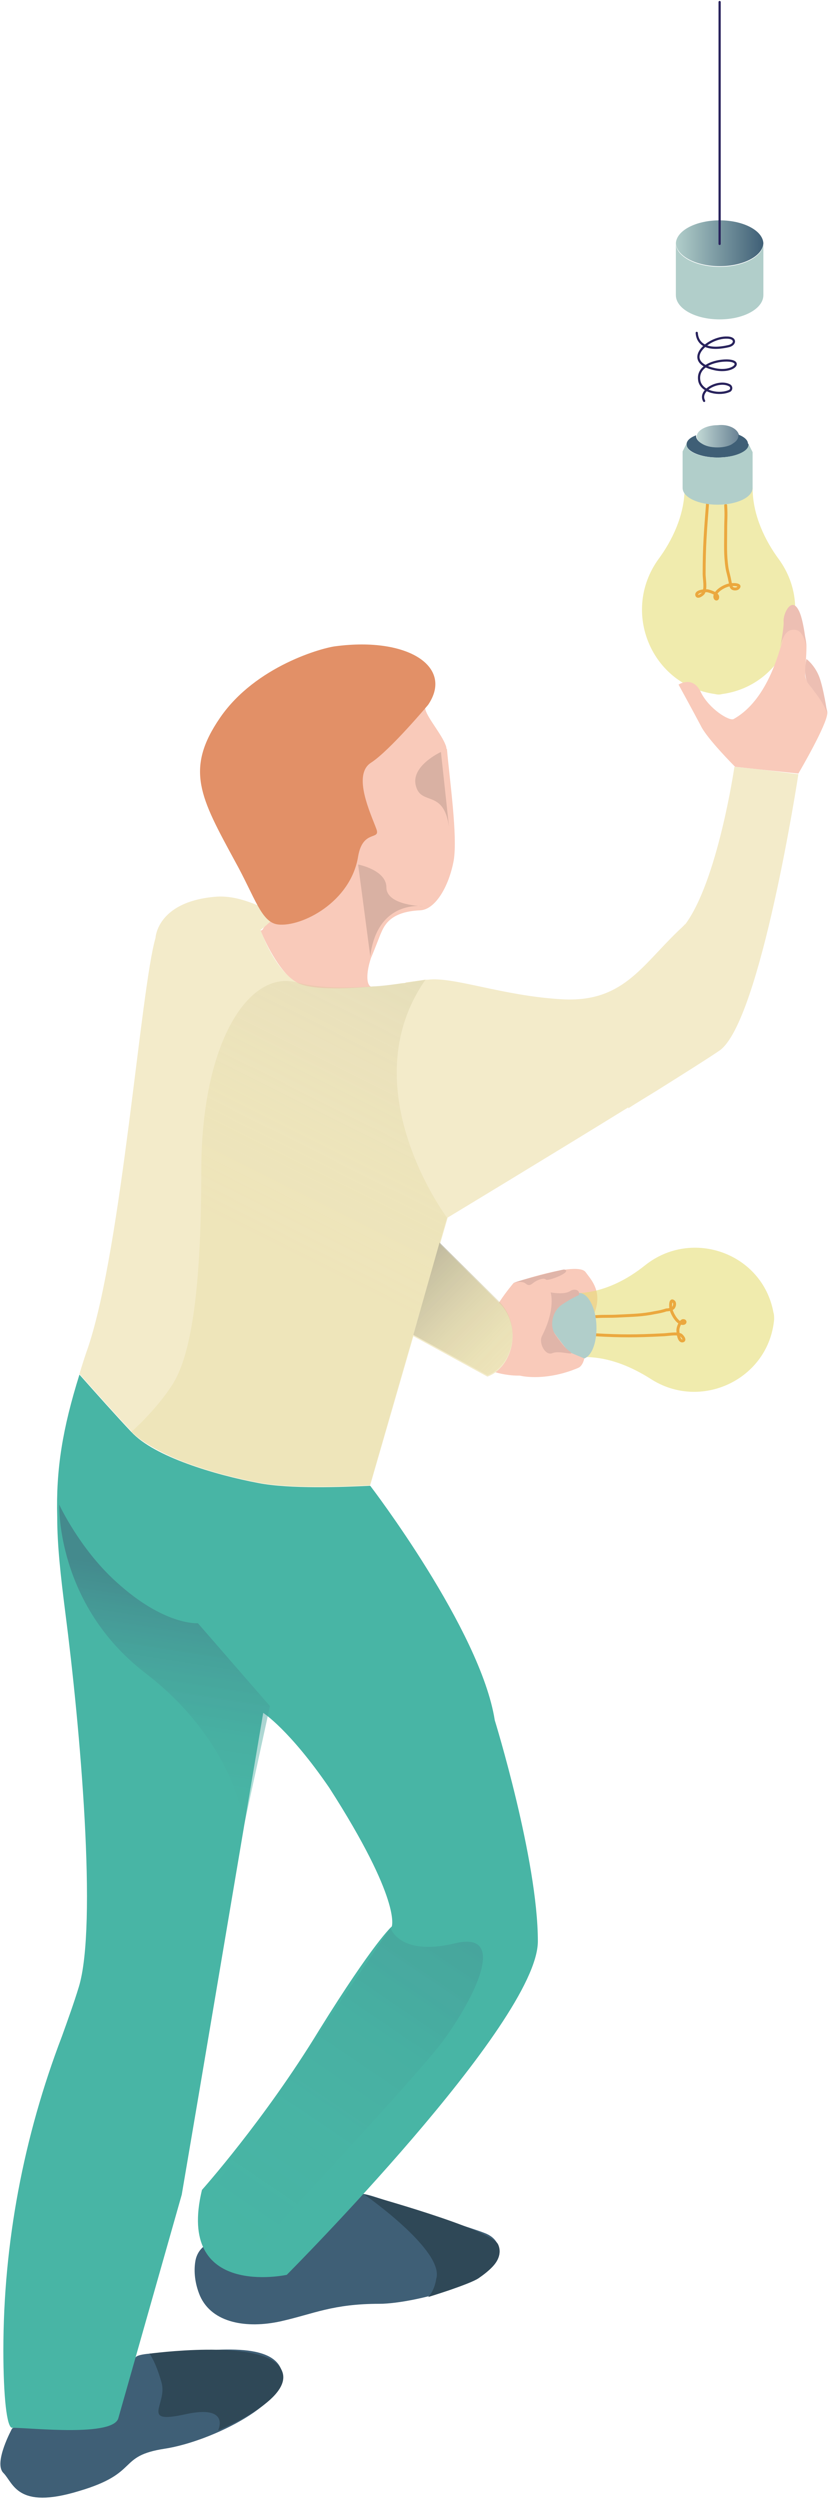 <svg xmlns="http://www.w3.org/2000/svg" width="123" height="371" viewBox="0 0 123 371" preserveAspectRatio="xMidYMid meet"><style>.st1{fill:#b1ceca}.st13{fill:#3f5f76}.st38{opacity:.6;fill:#e6dd76;enable-background:new}.st39,.st41{fill:none;stroke:#eba83e;stroke-width:.437;stroke-linecap:round;stroke-linejoin:round;stroke-miterlimit:10}.st41{stroke:#28225c;stroke-width:.328}.st43{fill:#f3ebca}.st44{fill:#f9caba}.st47{fill:#d9b1a3}.st49{fill:#e0b5a9}.st51{fill:#2f4857}.st53{fill:#edbfb3}</style><g id="Floats"><g id="man"><path class="st38" d="M111.8 72.4c0 4.1 1.9 7.9 3.9 10.6 5.6 7.7 1 18.7-8.4 20-.4.1-.7.1-1.1 0-9.4-1.3-14-12.2-8.4-20 2-2.7 3.9-6.5 3.9-10.6"/><path class="st39" d="M105.1 74.8c-.3 3.9-.5 6.3-.5 10.4 0 .7.3 2.1-.1 2.8-.1.2-.9.8-1 .3-.1-.6 1.4-.7 1.7-.6.4.1 1.3.4 1.4.8.1.6-.5.5-.4-.1.2-.8 1.5-1.5 2.2-1.6.4-.1 1.9-.1 1.2.5-.3.2-.8.1-.9-.1-.2-.2-.2-.8-.3-1.1-.1-.6-.3-1.2-.4-1.8-.3-2-.2-3.5-.2-5.5 0-1.9.1-2.1 0-3.8"/><linearGradient id="SVGID_1_" gradientUnits="userSpaceOnUse" x1="103.48" y1="339.62" x2="109.78" y2="339.62" gradientTransform="matrix(1 0 0 -1 0 404.3)"><stop offset="0" stop-color="#b1ceca"/><stop offset="1" stop-color="#3f5f76"/></linearGradient><path d="M109.8 64.7c0 .4-.3.9-.8 1.2-.6.4-1.4.6-2.3.6-.9 0-1.8-.2-2.4-.6-.5-.3-.8-.7-.8-1.1v-.1c.1-.9 1.5-1.6 3.1-1.6 1.7-.2 3.1.6 3.2 1.6 0-.1 0 0 0 0z" opacity=".78" fill="url(#SVGID_1_)"/><path class="st13" d="M111.2 66c0 1.1-2.1 1.9-4.6 1.9-2.5 0-4.6-.9-4.6-1.9v-.2c.1-.5.6-.9 1.4-1.2v.1c0 .4.3.8.8 1.1.6.4 1.4.6 2.4.6.9 0 1.8-.2 2.3-.6.5-.3.8-.7.8-1.2v-.1c.8.3 1.4.8 1.4 1.3.1.1.1.1.1.2z"/><path class="st1" d="M111.8 72.4c0 1.4-2.3 2.5-5.2 2.5s-5.2-1.1-5.2-2.5V67l.6-1.2v.2c0 1.1 2.1 1.9 4.6 1.9 2.5 0 4.6-.9 4.6-1.9v-.1l.6 1.2v5.3z"/><path class="st41" d="M103.5 49.4c.1 1.6 1.4 2.7 4.6 2 1.2-.2 1.3-1.3-.1-1.3-2.9-.1-6.9 3.6-1.8 4.7 2.8.6 4.4-1.3 1.7-1.3-1.7 0-4.5.8-4 3.1.4 1.6 3 2.1 4.5 1.4.3-.2.3-.6 0-.8-1.6-.9-4.7.7-3.8 2.3"/><path class="st1" d="M113.4 36.3v7.5c0 2-2.9 3.6-6.5 3.6s-6.5-1.6-6.5-3.6v-7.5-.1c.1 1.9 3 3.4 6.5 3.4s6.4-1.5 6.5-3.4v.1z"/><linearGradient id="SVGID_2_" gradientUnits="userSpaceOnUse" x1="100.4" y1="368.18" x2="113.43" y2="368.18" gradientTransform="matrix(1 0 0 -1 0 404.3)"><stop offset="0" stop-color="#b1ceca"/><stop offset="1" stop-color="#3f5f76"/></linearGradient><path d="M113.4 36.1c-.1 1.9-3 3.4-6.5 3.4s-6.4-1.5-6.5-3.4c.1-1.9 3-3.4 6.5-3.4s6.4 1.5 6.5 3.4z" fill="url(#SVGID_2_)"/><path class="st41" d="M106.9.3v35.9"/><g><path class="st43" d="M118.6 114.9s-5.6 36.7-11.7 41c-1.6 1.1-5.1 3.3-9.4 6-1.3.8-2.8 1.7-4.2 2.6l8.4-27.2c4.9-6.4 7.4-23.5 7.4-23.5l3.9.4 5.6.7z"/><path class="st44" d="M67.4 127.7c-.7 3.8-2.7 7.3-5 7.4-4.7.2-5.4 2.5-5.9 3.6-.7 1.8-1.1 2.8-1.4 3.5-.7 2.1-.8 4.3.3 4.3-4.5.4-9.5.5-11.3-.6-2.4-1.5-4.4-5.4-5.4-7.8.2 0 .4-.2.4-.3.7-1.3 6.3-4.5.9-10.7-2.6-2.9-5.1-9.9-4.6-13.9 1.1-9.6 8.8-18.4 17.6-16.3.8.2 8.3 1 10.2 8.4.3 1.3 2.7 4 3.1 5.6 0 .1 0 .2.1.3.4 4.6 1.6 12.9 1 16.5z"/><path class="st43" d="M101.8 137.1l-8.4 27.2c-12 7.4-26.9 16.4-26.9 16.4L55 220.4c-4 .2-12 .5-16.6-.4-6.4-1.2-15.4-3.9-18.9-7.6-2-2.1-5.3-5.8-7.7-8.5.4-1.3.8-2.6 1.3-4 5-14.9 7.8-53.2 10-60.7 0 0 .2-5.3 8.7-6.1 4.8-.5 8.8 3 10 2.1 3 4.8-1.4-2.1-.5-.9l.5.9s-2.2 2.2-3.1 2.8c1.1 3 3 6.4 5.4 7.8 1.9 1.1 6.9 1 11.3.6 1.1 0 2.5-.2 4.4-.5.2 0 .4 0 .5-.1 1.3-.2 2.2-.3 2.8-.4h.4c3.9-.5 11.1 2.4 20 2.9s11.7-4.8 17.2-10.1c.4-.4.8-.7 1.1-1.1z"/><path d="M63.6 104.6s-5.7 6.8-8.5 8.6c-2.8 1.8 0 7.6.8 9.8.7 1.8-2 0-2.7 4.1-1.1 6.8-8.4 10.5-11.9 10.1-2.5-.3-3.4-4-6.4-9.4-5.1-9.4-7.5-13.6-2.2-21.3S48 96.1 49.9 95.9c10.8-1.4 17.5 3.1 13.7 8.7z" fill="#e29067"/><path class="st13" d="M32.9 341.9c.1-1.8 1.2-5 1.2-5"/><linearGradient id="SVGID_3_" gradientUnits="userSpaceOnUse" x1="44.49" y1="217.79" x2="76.89" y2="282.59" gradientTransform="matrix(1 0 0 -1 0 404.3)"><stop offset="0" stop-color="#e6dba2" stop-opacity=".4"/><stop offset=".23" stop-color="#e3d8a0" stop-opacity=".35"/><stop offset=".43" stop-color="#d8ce9b" stop-opacity=".31"/><stop offset=".62" stop-color="#c6be93" stop-opacity=".28"/><stop offset=".8" stop-color="#ada786" stop-opacity=".24"/><stop offset=".97" stop-color="#8d8977" stop-opacity=".21"/><stop offset="1" stop-color="#878474" stop-opacity=".2"/></linearGradient><path d="M66.4 180.7s-14.4-19.2-3.2-35.3c0 0-12 2.3-19.1.4-7.1-1.9-14.2 8.8-14.2 28s-1.8 27.8-4.3 31.7-6.2 7.1-6.2 7.1 12 10.3 35.5 8l11.5-39.9z" fill="url(#SVGID_3_)"/><path class="st47" d="M53.2 128.3s4.2.8 4.2 3.4c0 2.7 5.5 2.8 5.5 2.8s-6.8-1.1-7.9 7.4l-1.8-13.6zM65.5 111.6s-4.6 2.1-3.7 5.1c.8 2.9 4.1.4 4.9 6l-1.2-11.1z"/><path class="st13" d="M31.6 332.7c-1.4.4-2.4 1.5-2.6 3-.2 1.3-.1 3.1.7 5 1.8 4.1 7 4.9 12 3.8 4.9-1.1 7.7-2.6 14.7-2.6 5.1 0 20.1-3.7 17.5-8.9-.4-.8-1.1-1.3-1.9-1.6-1-.4-2.9-1-6.7-2.2-6.2-1.9-9.8-3.4-11.3-3.6-.5-.1-1 .9-1.5 1.1l-20.9 6zM1.8 360.4S-1 365.5.5 367s2 5.5 11.2 2.7c9.2-2.7 5.6-5.2 12.8-6.3 7.1-1.1 18.9-7.1 17.3-11.7-1.7-4.7-12.6-2.5-17-2.5s-4.6.6-4.6.6L1.8 360.4z"/><path d="M39.1 254.2L29.5 311 27 325.7l-9.4 33.1c-.6 2.9-12.9 1.5-15.8 1.5-.8 0-1.3-4.7-1.3-11.5 0-15.9 3-31.7 8.7-46.6.9-2.5 1.8-5 2.5-7.3 2.8-9.1.2-38.6-2-55.6-.7-5.5-1.2-10-1.2-14.1-.2-7.2.8-13.2 3.3-21.2 2.4 2.7 5.7 6.4 7.7 8.5 3.4 3.7 12.5 6.4 18.9 7.6 4.6.9 12.6.6 16.6.4 0 0 16.4 21.4 18.5 34.8 0 0 6.4 20.7 6.4 32.8s-37.3 49.5-37.3 49.5S26.1 341.2 30 325c0 0 9.3-10.4 17.4-23.7 8.2-13.2 10.8-15.4 10.8-15.4s1.5-3.8-9.3-20.6c-5.9-8.6-9.8-11.1-9.8-11.1z" fill="#48b5a5"/><path class="st44" d="M76.3 190.4s-4.3 5-3.3 6.5c2 3.1.1 6.6.1 6.6s5.4 2 8.8-1c10.2-8.6 6.3-12 5.1-13.7s-10.7 1.6-10.7 1.6z"/><path class="st38" d="M86 191.9c3.9-.2 7.3-2.1 9.8-4.1 7-5.6 17.5-1.8 19.1 7 .1.3.1.7.1 1-.8 8.9-10.9 13.7-18.4 8.8-2.7-1.7-6.2-3.3-10.1-3.2"/><path class="st39" d="M88.6 198.1c3.6.2 5.9.2 9.8 0 .7 0 2-.3 2.7 0 .2.1.8.8.3.9-.6.1-.7-1.3-.7-1.6 0-.4.3-1.2.7-1.4.5-.1.5.5-.1.4-.7-.1-1.4-1.3-1.6-2-.1-.3-.2-1.8.4-1.2.2.2.1.7-.1.9-.2.2-.7.3-1 .3-.6.2-1.1.3-1.7.4-1.9.4-3.3.4-5.2.5-1.8.1-2 0-3.6.1"/><linearGradient id="SVGID_4_" gradientUnits="userSpaceOnUse" x1="-1189.39" y1="3754.87" x2="-1183.48" y2="3754.87" gradientTransform="scale(-1 1) rotate(-87.28 -2498.2 1395.32)"><stop offset="0" stop-color="#b1ceca"/><stop offset="1" stop-color="#3f5f76"/></linearGradient><path d="M78.9 194.2c.4 0 .8.3 1.1.7.4.5.6 1.3.6 2.2 0 .9-.1 1.7-.4 2.2-.3.5-.6.8-1 .8h-.1c-.9 0-1.6-1.3-1.7-2.9-.1-1.6.5-2.9 1.5-3-.1 0-.1 0 0 0z" opacity=".78" fill="url(#SVGID_4_)"/><path class="st13" d="M80 192.7c1 0 1.9 1.8 2 4.2.1 2.4-.6 4.3-1.6 4.4h-.2c-.5-.1-.9-.6-1.2-1.3h.1c.4 0 .8-.3 1-.8.3-.6.5-1.4.4-2.2 0-.9-.3-1.6-.6-2.2-.3-.5-.7-.7-1.1-.7h-.1c.3-.8.7-1.3 1.1-1.4h.2z"/><path class="st1" d="M86 191.9c1.3-.1 2.5 2.1 2.6 4.8.1 2.7-.8 4.9-2.2 5l-5.1.2-1.2-.5h.2c1 0 1.7-2 1.6-4.4-.1-2.4-1-4.3-2-4.2h-.1l1.1-.6 5.1-.3z"/><path class="st44" d="M83.2 191.6s-2.2 4.1-1.2 5.7 3.8 4.9 3.8 4.9-4.3 1.8-6.1 2.1c-1.8.3-4.5-9.7-4.5-9.7 2.3-1.9 4.9-3.3 8-3z"/><path class="st44" d="M86.8 201.6s-.2 1.1-.9 1.4-4 1.7-7.8 1.3c-3.8-.4-2.7-3.3-2.7-3.3l9-.4 2.4 1z"/><path class="st49" d="M81.8 191.8s2 .4 2.9-.2c.6-.4 1.5-.2 1.3.6 0 0-1 .4-2.5 1.4-1.5 1-1.9 3.2-1 4.5 1.6 2.3 1.9 2.2 2.3 2.6.5.5-1.7-.3-2.7.1-1.1.5-2.1-1.5-1.6-2.5 2.1-4.1 1.3-6.5 1.3-6.5zM76.3 190.4s1.2-.4 1.8.1c.6.5.9 0 1.4-.3s1.3-.6 1.6-.3c.3.3 4.1-1.2 2.7-1.5-.3 0-6.7 1.6-7.5 2z"/><path class="st43" d="M65.3 184.6l8.9 8.8c3.5 3.6 1.9 9.6-1.8 10.9l-11-6 3.9-13.7z"/><linearGradient id="SVGID_5_" gradientUnits="userSpaceOnUse" x1="74.98" y1="201.37" x2="58.44" y2="217.82" gradientTransform="matrix(1 0 0 -1 0 404.3)"><stop offset="0" stop-color="#e6dba2" stop-opacity=".4"/><stop offset=".17" stop-color="#ded49e" stop-opacity=".43"/><stop offset=".44" stop-color="#c9c094" stop-opacity=".49"/><stop offset=".76" stop-color="#a6a083" stop-opacity=".55"/><stop offset="1" stop-color="#878474" stop-opacity=".6"/></linearGradient><path d="M65.3 184.4l8.9 8.8c3.5 3.6 1.9 9.6-1.8 10.9l-11-6 3.9-13.7z" fill="url(#SVGID_5_)"/><path class="st51" d="M54 325.6s12.1 8.4 10.8 12.6c0 0-.2 1.7-1.2 2.7 0 0 6.2-1.9 7.5-2.8 1.3-.9 3.9-2.8 2.9-5-1-2.3-20-7.5-20-7.5zM22.2 349.3s.9 1.1 1.8 4.3-3.3 6.2 3.5 4.7 4.9 2.4 4.9 2.4 12.5-5.1 9.1-9.5c-3.1-4.1-19.3-1.9-19.3-1.9z"/></g><path class="st44" d="M109.2 113.8s-4.2-4.2-5.1-6.1c-1-1.9-3.3-6.1-3.3-6.1s2.1-1.4 3.3 1.1 4.3 4.4 4.9 4c3.9-2.2 5.9-7 7-10.8 1-3.2.3-4.4 1.6-4.2 1 .2 2.2 2.2 2.2 4.3 0 1.5-.2 3.2-.2 4.2.1 1.7 3.3 3.8 3.3 5.6 0 1.7-4.3 9-4.3 9l-9.4-1z"/><linearGradient id="SVGID_6_" gradientUnits="userSpaceOnUse" x1="19.1" y1="131.49" x2="25.19" y2="170.55" gradientTransform="matrix(1 0 0 -1 0 404.3)"><stop offset="0" stop-color="#48b5a5" stop-opacity=".4"/><stop offset=".24" stop-color="#48b2a3" stop-opacity=".42"/><stop offset=".45" stop-color="#47a79d" stop-opacity=".44"/><stop offset=".64" stop-color="#459594" stop-opacity=".46"/><stop offset=".83" stop-color="#427c86" stop-opacity=".48"/><stop offset="1" stop-color="#3f5f76" stop-opacity=".5"/></linearGradient><path d="M29.4 240.9s-5 .4-12.2-6.2c-5.4-4.9-8.4-11.4-8.4-11.4s-.5 14.8 12.8 25 14.7 22.4 14.7 22.4l3.8-17.5-10.7-12.3z" fill="url(#SVGID_6_)"/><path class="st53" d="M115.9 96c.4-1.5.9-2.8 2.4-2.5 1.2.3 1.5 2.6 1.5 2.6s-.4-4.3-1.2-5.6c-1-1.9-2.2.4-2.2 1.6.1 1.1-.5 3.8-.5 3.9zM122.9 105.9s-.6-4.1-1.3-5.7-1.8-2.4-1.8-2.4-.6 2.5.3 3.7c.9 1.2 2.1 2.5 2.8 4.4z"/><linearGradient id="SVGID_7_" gradientUnits="userSpaceOnUse" x1="35.48" y1="70.87" x2="83.54" y2="141.92" gradientTransform="matrix(1 0 0 -1 0 404.3)"><stop offset="0" stop-color="#48b5a5" stop-opacity=".4"/><stop offset=".24" stop-color="#48b2a3" stop-opacity=".42"/><stop offset=".45" stop-color="#47a79d" stop-opacity=".44"/><stop offset=".64" stop-color="#459594" stop-opacity=".46"/><stop offset=".83" stop-color="#427c86" stop-opacity=".48"/><stop offset="1" stop-color="#3f5f76" stop-opacity=".5"/></linearGradient><path d="M58 286.1s1.3 4.3 9.6 2.3 2.3 9.1-2.1 14.9c-4.5 5.8-27 29.9-27 29.9l-7.3-7.6L58 286.1z" fill="url(#SVGID_7_)"/></g></g></svg>